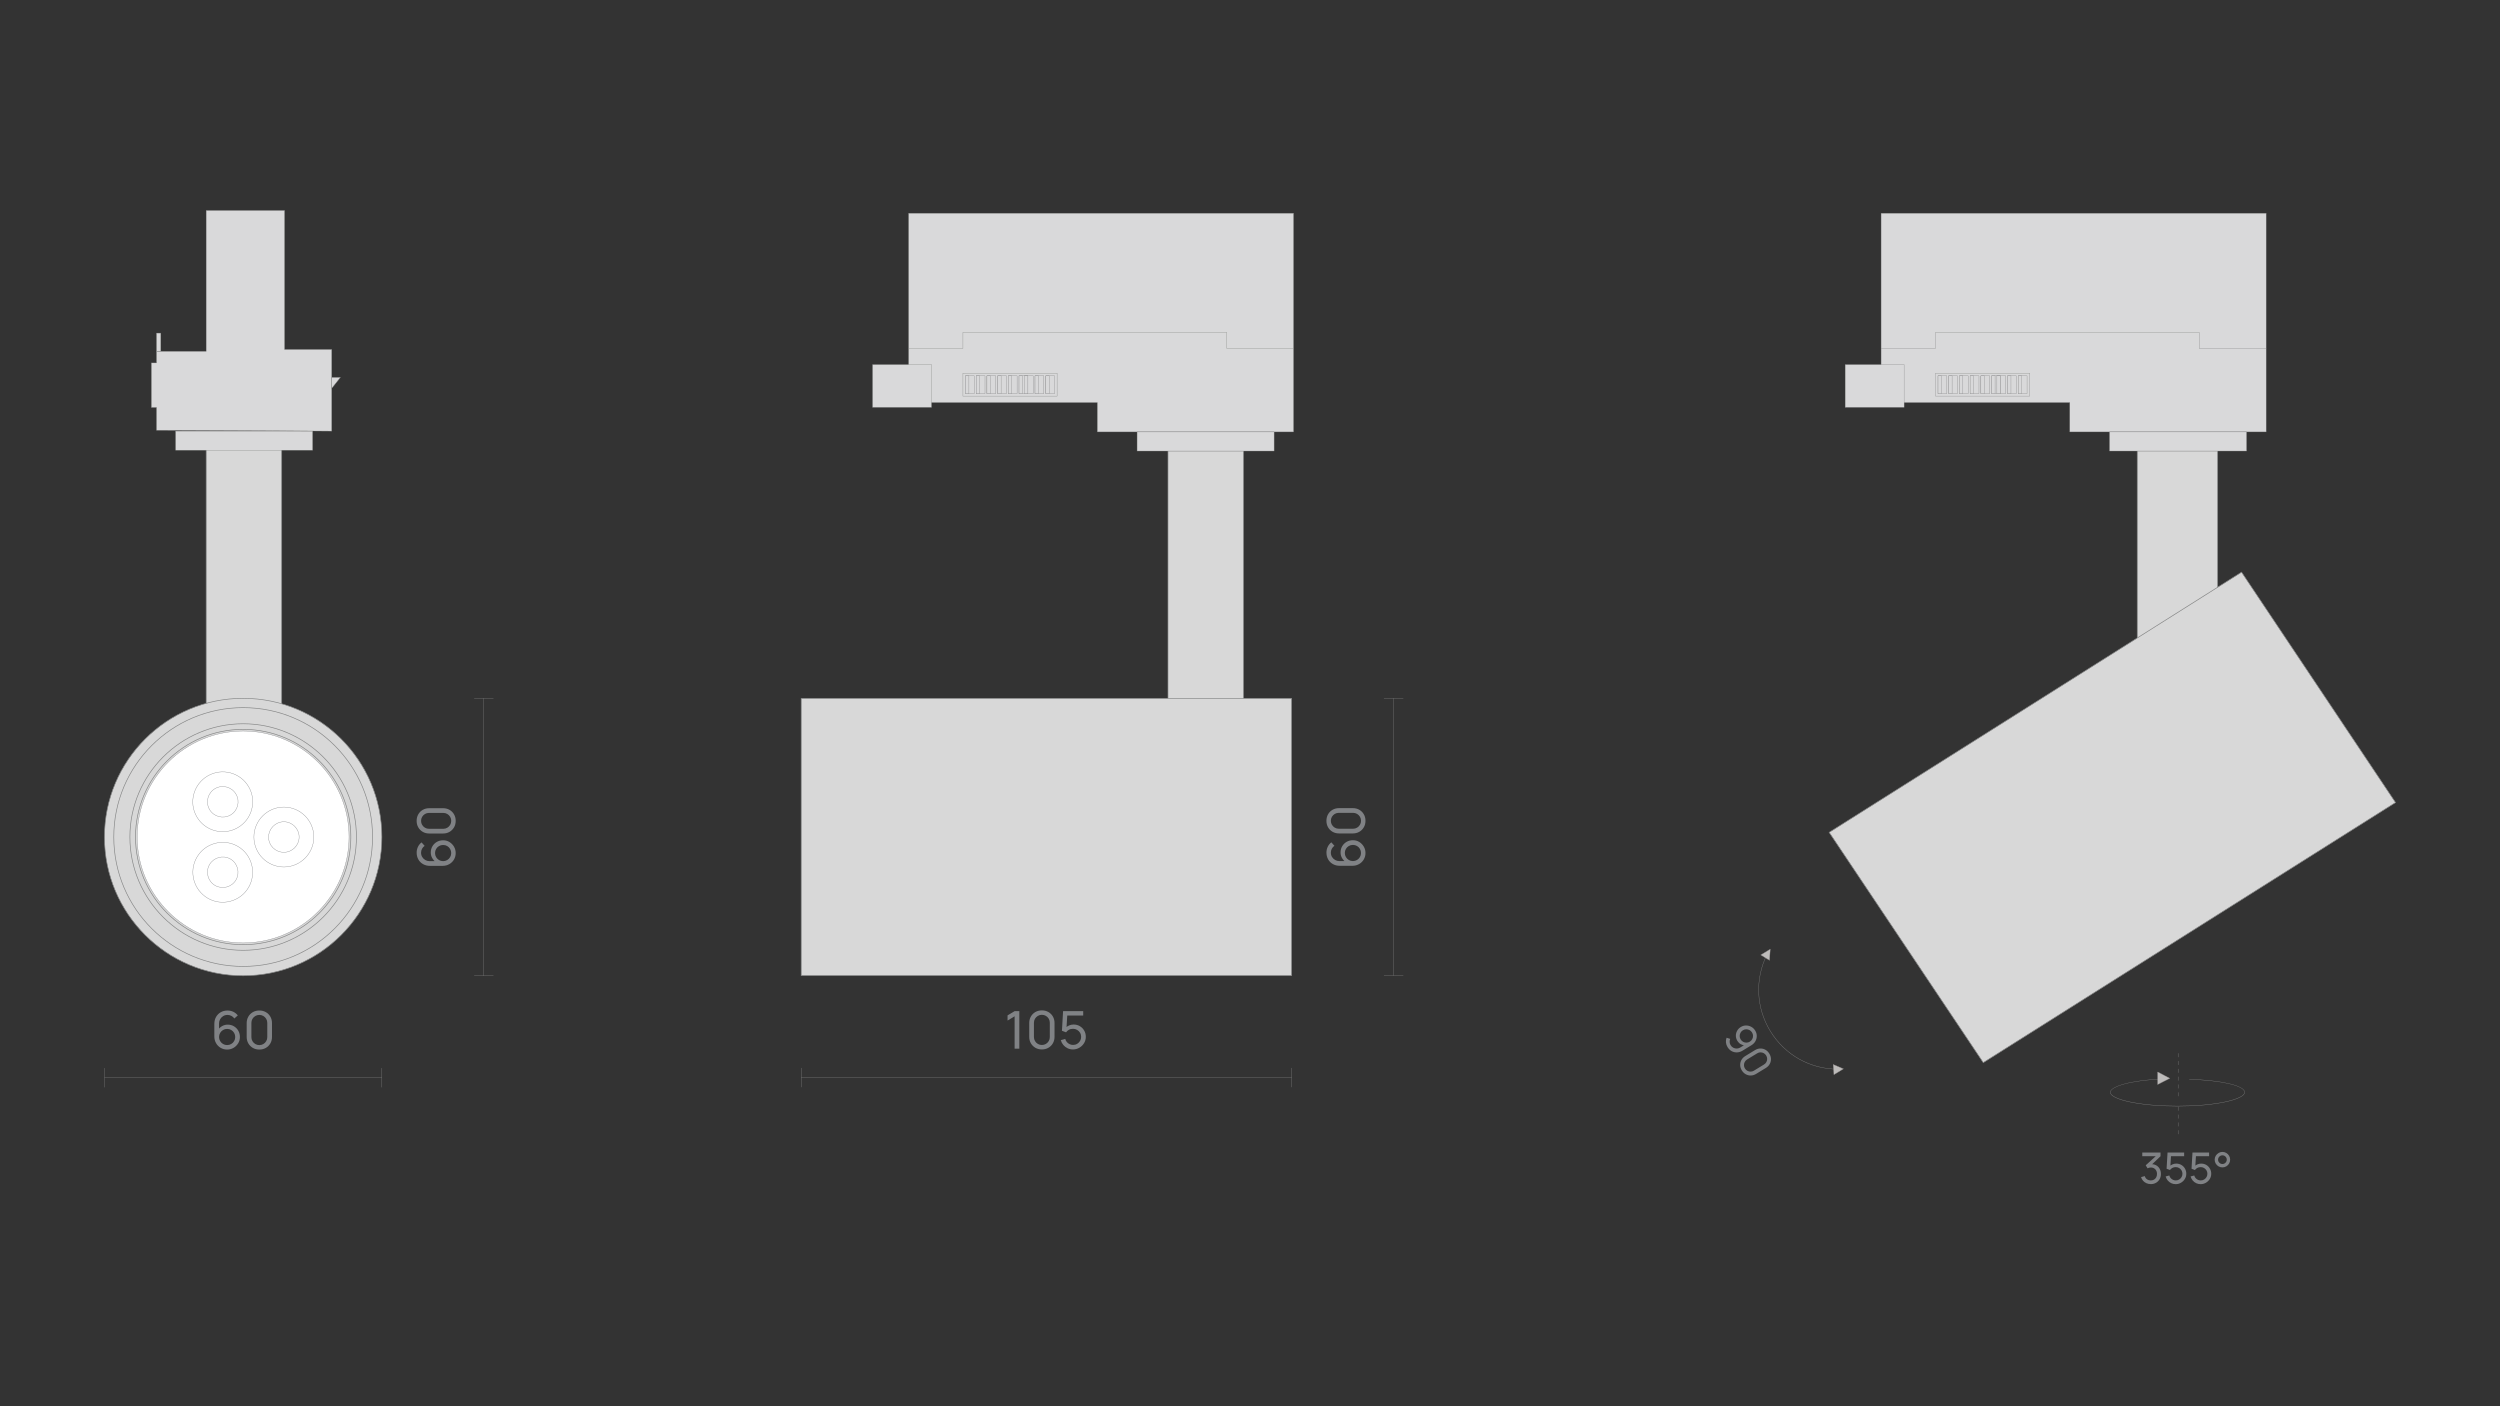 <?xml version="1.0" encoding="UTF-8"?>
<svg id="_Слой_1" data-name="Слой 1" xmlns="http://www.w3.org/2000/svg" viewBox="0 0 1920 1080">
  <rect x="0" y="0" width="1920" height="1080" fill="#333333" stroke="none"/>
  <defs>
    <style>
      .cls-1, .cls-2, .cls-3, .cls-4, .cls-5, .cls-6 {
        stroke-miterlimit: 10;
      }

      .cls-1, .cls-2, .cls-7, .cls-5 {
        fill: none;
      }

      .cls-1, .cls-3 {
        stroke-width: .5px;
      }

      .cls-1, .cls-3, .cls-7 {
        stroke: #848585;
      }

      .cls-8, .cls-9, .cls-10, .cls-11, .cls-12, .cls-13, .cls-14, .cls-15, .cls-16, .cls-17 {
        stroke-width: 0px;
      }

      .cls-8, .cls-4 {
        fill: #d9d9da;
      }

      .cls-2, .cls-4 {
        stroke: #848584;
      }

      .cls-2, .cls-4, .cls-5 {
        stroke-width: .25px;
      }

      .cls-3, .cls-17 {
        fill: #d8d8d8;
      }

      .cls-9 {
        fill: #808285;
      }

      .cls-10 {
        fill: #848485;
      }

      .cls-7 {
        stroke-miterlimit: 10;
        stroke-width: .5px;
      }

      .cls-11 {
        fill: #848585;
      }

      .cls-12 {
        fill: #868686;
      }

      .cls-13 {
        fill: #bdbbba;
      }

      .cls-5 {
        stroke: #848485;
      }

      .cls-14 {
        fill: #d9d9d9;
      }

      .cls-6 {
        fill: #fff;
        fill-rule: evenodd;
        stroke: #808285;
        stroke-width: .26px;
      }

      .cls-15 {
        fill: #928e8d;
      }

      .cls-16 {
        fill: #848584;
      }
    </style>
  </defs>
  <g>
    <g>
      <g>
        <line class="cls-14" x1="80.23" y1="827.67" x2="293.27" y2="827.67"/>
        <rect class="cls-12" x="80.23" y="827.55" width="213.04" height=".25"/>
      </g>
      <g>
        <path class="cls-9" d="m174.43,806.06c-1.83,0-3.48-.44-4.97-1.32s-2.67-2.08-3.54-3.61c-.87-1.53-1.31-3.25-1.31-5.17v-9.58c0-2.01.44-3.8,1.31-5.35.87-1.55,2.07-2.77,3.6-3.64,1.53-.87,3.27-1.31,5.23-1.31,1.59,0,3.06.32,4.43.97,1.37.65,2.52,1.58,3.45,2.79l-2.66,2.36c-.57-.84-1.32-1.51-2.24-2s-1.91-.74-2.98-.74c-1.27,0-2.39.3-3.37.91s-1.75,1.41-2.31,2.4c-.56.99-.84,2.06-.84,3.21v5.78l-.78-.88c.84-1.2,1.91-2.16,3.2-2.88,1.29-.72,2.69-1.08,4.2-1.08,1.79,0,3.39.42,4.81,1.26s2.54,1.98,3.36,3.41c.82,1.43,1.23,3.04,1.23,4.83s-.45,3.41-1.34,4.86-2.08,2.61-3.57,3.48c-1.49.87-3.12,1.3-4.91,1.3Zm0-3.44c1.15,0,2.19-.28,3.14-.83.95-.55,1.7-1.3,2.25-2.24.55-.94.83-1.98.83-3.13s-.28-2.19-.83-3.14c-.55-.95-1.3-1.7-2.24-2.25-.94-.55-1.98-.83-3.13-.83s-2.19.28-3.13.83c-.94.55-1.69,1.3-2.25,2.25-.56.95-.84,1.99-.84,3.14s.28,2.17.83,3.11c.55.94,1.3,1.69,2.24,2.25.94.56,1.98.84,3.13.84Z"/>
        <path class="cls-9" d="m199.17,806.06c-1.87,0-3.53-.42-4.99-1.27-1.46-.85-2.61-2-3.46-3.46-.85-1.46-1.27-3.12-1.27-4.99v-10.56c0-1.87.42-3.53,1.27-5,.85-1.47,2-2.62,3.46-3.46,1.46-.84,3.12-1.26,4.99-1.26s3.53.42,5,1.26c1.47.84,2.62,1.99,3.46,3.46s1.26,3.13,1.26,5v10.56c0,1.87-.42,3.53-1.26,4.99s-1.99,2.61-3.46,3.46-3.13,1.27-5,1.27Zm0-3.42c1.13,0,2.16-.27,3.08-.82s1.65-1.28,2.2-2.21.82-1.95.82-3.07v-10.98c0-1.13-.27-2.16-.82-3.08-.55-.92-1.28-1.65-2.2-2.2s-1.95-.82-3.08-.82-2.14.27-3.07.82-1.66,1.28-2.21,2.2c-.55.92-.82,1.95-.82,3.08v10.98c0,1.12.27,2.14.82,3.07s1.28,1.66,2.21,2.21,1.95.82,3.07.82Z"/>
      </g>
      <rect class="cls-12" x="80.11" y="820.27" width=".25" height="14.81"/>
      <rect class="cls-12" x="293.14" y="820.27" width=".25" height="14.81"/>
    </g>
    <g>
      <rect class="cls-12" x="371.46" y="536.32" width=".25" height="213.04"/>
      <g>
        <path class="cls-9" d="m349.97,655.16c0,1.83-.44,3.48-1.32,4.97-.88,1.49-2.08,2.67-3.61,3.54-1.53.87-3.25,1.31-5.17,1.31h-9.58c-2.01,0-3.8-.44-5.35-1.31-1.55-.87-2.77-2.07-3.64-3.6-.87-1.53-1.31-3.27-1.31-5.23,0-1.59.32-3.06.97-4.43.65-1.37,1.58-2.52,2.79-3.45l2.36,2.66c-.84.57-1.51,1.32-2,2.24s-.74,1.91-.74,2.98c0,1.27.3,2.39.91,3.37.61.98,1.41,1.75,2.4,2.31.99.56,2.06.84,3.21.84h5.78l-.88.78c-1.2-.84-2.16-1.91-2.88-3.2-.72-1.29-1.08-2.69-1.08-4.2,0-1.79.42-3.39,1.26-4.81.84-1.42,1.98-2.54,3.41-3.36,1.43-.82,3.04-1.23,4.83-1.23s3.41.45,4.86,1.34c1.45.89,2.61,2.08,3.48,3.57.87,1.49,1.3,3.12,1.3,4.91Zm-3.44,0c0-1.15-.28-2.19-.83-3.14-.55-.95-1.3-1.7-2.24-2.25-.94-.55-1.98-.83-3.13-.83s-2.19.28-3.14.83c-.95.55-1.7,1.3-2.25,2.24-.55.94-.83,1.98-.83,3.13s.28,2.19.83,3.13c.55.94,1.3,1.69,2.25,2.25.95.56,1.99.84,3.14.84s2.17-.28,3.11-.83c.94-.55,1.69-1.3,2.25-2.24.56-.94.84-1.98.84-3.13Z"/>
        <path class="cls-9" d="m349.97,630.42c0,1.87-.42,3.53-1.27,4.99-.85,1.46-2,2.61-3.46,3.46s-3.12,1.27-4.99,1.27h-10.56c-1.87,0-3.53-.42-5-1.27s-2.62-2-3.46-3.46c-.84-1.46-1.26-3.12-1.26-4.99s.42-3.53,1.26-5c.84-1.47,1.99-2.62,3.46-3.46,1.47-.84,3.13-1.26,5-1.26h10.56c1.87,0,3.53.42,4.99,1.26s2.61,1.99,3.46,3.46,1.27,3.13,1.27,5Zm-3.42,0c0-1.13-.27-2.16-.82-3.08-.55-.92-1.28-1.65-2.21-2.2-.93-.55-1.95-.82-3.07-.82h-10.98c-1.13,0-2.16.27-3.08.82s-1.65,1.28-2.2,2.2c-.55.92-.82,1.95-.82,3.08s.27,2.14.82,3.07c.55.93,1.28,1.66,2.2,2.21.92.55,1.95.82,3.08.82h10.98c1.12,0,2.14-.27,3.07-.82.93-.55,1.66-1.28,2.21-2.21.55-.93.82-1.95.82-3.07Z"/>
      </g>
      <rect class="cls-12" x="364.18" y="749.23" width="14.81" height=".25"/>
      <rect class="cls-12" x="364.18" y="536.19" width="14.81" height=".25"/>
    </g>
    <rect class="cls-3" x="158.33" y="345.28" width="58.03" height="202.96"/>
    <path class="cls-17" d="m186.75,749.36c58.76,0,106.52-47.76,106.52-106.52s-47.76-106.52-106.52-106.52c-58.76,0-106.52,47.76-106.52,106.52s47.76,106.52,106.52,106.52"/>
    <path class="cls-1" d="m186.75,749.36c58.76,0,106.52-47.76,106.52-106.52s-47.76-106.52-106.52-106.52c-58.76,0-106.52,47.76-106.52,106.52s47.76,106.52,106.52,106.52Z"/>
    <circle class="cls-7" cx="186.75" cy="642.84" r="99.37"/>
    <path class="cls-3" d="m186.75,729.83c47.94,0,86.99-39.05,86.99-86.99s-39.05-86.99-86.99-86.99-86.99,39.05-86.99,86.99c0,47.94,38.96,86.99,86.99,86.99"/>
    <path class="cls-3" d="m186.75,725.52c45.56,0,82.69-37.03,82.69-82.69s-37.13-82.69-82.69-82.69-82.69,37.03-82.69,82.69c0,45.56,37.13,82.69,82.69,82.69"/>
    <path class="cls-6" d="m186.75,724.15c44.83,0,81.31-36.58,81.31-81.4s-36.48-81.31-81.31-81.31-81.4,36.48-81.4,81.31,36.67,81.4,81.4,81.4h0Z"/>
    <path class="cls-6" d="m218.01,665.85c12.65,0,23.01-10.36,23.01-23.01s-10.36-23.01-23.01-23.01-23.01,10.36-23.01,23.01c0,12.65,10.27,23.01,23.01,23.01h0Z"/>
    <path class="cls-6" d="m218.01,654.57c6.42,0,11.73-5.32,11.73-11.73s-5.32-11.73-11.73-11.73-11.73,5.32-11.73,11.73c-.09,6.51,5.23,11.73,11.73,11.73h0Z"/>
    <path class="cls-6" d="m190.97,604.24c-6.33-10.91-20.44-14.76-31.44-8.34-10.91,6.33-14.76,20.44-8.43,31.35,6.33,11,20.44,14.76,31.44,8.43,11-6.33,14.85-20.44,8.43-31.44h0Z"/>
    <path class="cls-6" d="m181.25,609.93c-3.21-5.59-10.45-7.52-16.04-4.31-5.59,3.21-7.52,10.45-4.31,16.04,3.21,5.59,10.45,7.52,16.04,4.31,5.68-3.21,7.61-10.45,4.31-16.04h0Z"/>
    <path class="cls-6" d="m151.18,658.42c-6.33,10.91-2.57,25.03,8.43,31.44,10.91,6.33,25.03,2.57,31.35-8.43,6.33-11,2.57-25.12-8.34-31.44-11-6.33-25.12-2.57-31.44,8.43h0Z"/>
    <path class="cls-6" d="m160.9,664.01c-3.21,5.59-1.28,12.83,4.31,16.04,5.59,3.21,12.83,1.28,16.04-4.31,3.21-5.59,1.28-12.83-4.31-16.04-5.59-3.21-12.74-1.28-16.04,4.31h0Z"/>
    <rect class="cls-4" x="134.86" y="331.07" width="105.24" height="14.67"/>
    <polygon class="cls-4" points="120.2 330.43 120.2 312.92 116.26 312.92 116.26 278.72 120.2 278.72 120.2 269.83 158.33 269.83 158.33 161.66 218.56 161.66 218.56 268.37 254.77 268.37 254.77 331.07 120.2 330.43"/>
    <rect class="cls-4" x="120.2" y="255.81" width="3.3" height="14.03"/>
    <polygon class="cls-4" points="254.77 289.82 261.46 289.82 254.77 298.25 254.77 289.82"/>
  </g>
  <g>
    <g>
      <g>
        <line class="cls-14" x1="615.31" y1="827.58" x2="991.98" y2="827.58"/>
        <rect class="cls-12" x="615.31" y="827.46" width="376.67" height=".25"/>
      </g>
      <g>
        <path class="cls-9" d="m779.22,805.37v-24.86l-5.42,3.28v-3.98l5.42-3.24h3.62v28.8h-3.62Z"/>
        <path class="cls-9" d="m800.16,805.97c-1.87,0-3.53-.42-4.99-1.27-1.46-.85-2.61-2-3.46-3.46s-1.27-3.12-1.27-4.99v-10.56c0-1.87.42-3.53,1.27-5s2-2.62,3.46-3.46c1.46-.84,3.12-1.26,4.99-1.26s3.53.42,5,1.26c1.47.84,2.62,1.99,3.46,3.46s1.26,3.13,1.26,5v10.56c0,1.87-.42,3.53-1.26,4.99s-1.99,2.61-3.46,3.46-3.13,1.27-5,1.27Zm0-3.42c1.13,0,2.16-.27,3.08-.82s1.65-1.28,2.2-2.21.82-1.95.82-3.07v-10.98c0-1.13-.27-2.16-.82-3.08-.55-.92-1.28-1.65-2.2-2.2s-1.95-.82-3.08-.82-2.14.27-3.07.82c-.93.55-1.66,1.28-2.21,2.2-.55.92-.82,1.95-.82,3.08v10.98c0,1.12.27,2.14.82,3.07.55.93,1.28,1.66,2.21,2.21.93.55,1.95.82,3.07.82Z"/>
        <path class="cls-9" d="m824,805.97c-1.48,0-2.86-.31-4.13-.92-1.27-.61-2.36-1.46-3.26-2.53-.9-1.07-1.54-2.31-1.93-3.71l3.42-.92c.24.95.67,1.76,1.28,2.45.61.69,1.33,1.22,2.15,1.6.82.38,1.68.57,2.57.57,1.17,0,2.23-.28,3.17-.85.94-.57,1.68-1.32,2.23-2.26.55-.94.82-1.97.82-3.09s-.28-2.21-.85-3.15-1.32-1.68-2.27-2.23c-.95-.55-1.98-.82-3.1-.82-1.27,0-2.35.26-3.25.79-.9.53-1.61,1.17-2.13,1.93l-3.16-1.2.88-15.06h15.46v3.38h-13.74l1.58-1.48-.74,12.06-.78-1.02c.8-.85,1.76-1.51,2.87-1.98s2.25-.7,3.41-.7c1.79,0,3.39.42,4.8,1.25s2.53,1.97,3.36,3.4c.83,1.43,1.24,3.04,1.24,4.83s-.45,3.39-1.36,4.85c-.91,1.46-2.11,2.63-3.61,3.5s-3.14,1.31-4.93,1.31Z"/>
      </g>
      <rect class="cls-12" x="615.19" y="820.18" width=".25" height="14.81"/>
      <rect class="cls-12" x="991.86" y="820.18" width=".25" height="14.81"/>
    </g>
    <g>
      <rect class="cls-12" x="1070.18" y="536.32" width=".25" height="212.95"/>
      <g>
        <path class="cls-9" d="m1048.69,655.11c0,1.83-.44,3.48-1.32,4.97-.88,1.49-2.08,2.67-3.61,3.54-1.53.87-3.25,1.31-5.17,1.31h-9.58c-2.01,0-3.8-.44-5.35-1.31-1.55-.87-2.77-2.07-3.64-3.6-.87-1.53-1.31-3.27-1.31-5.23,0-1.59.32-3.06.97-4.43.65-1.37,1.58-2.52,2.79-3.45l2.36,2.66c-.84.57-1.51,1.32-2,2.24s-.74,1.91-.74,2.98c0,1.27.3,2.39.91,3.37.61.98,1.41,1.75,2.4,2.31.99.56,2.06.84,3.21.84h5.78l-.88.78c-1.2-.84-2.16-1.91-2.88-3.2-.72-1.29-1.08-2.69-1.08-4.2,0-1.79.42-3.39,1.26-4.81.84-1.42,1.98-2.54,3.41-3.36,1.43-.82,3.04-1.23,4.83-1.23s3.41.45,4.86,1.34c1.45.89,2.61,2.08,3.48,3.57.87,1.49,1.3,3.12,1.3,4.91Zm-3.44,0c0-1.15-.28-2.19-.83-3.14-.55-.95-1.3-1.7-2.24-2.25-.94-.55-1.98-.83-3.13-.83s-2.19.28-3.14.83c-.95.55-1.7,1.3-2.25,2.24-.55.94-.83,1.98-.83,3.13s.28,2.19.83,3.13c.55.94,1.3,1.69,2.25,2.25.95.56,1.99.84,3.14.84s2.17-.28,3.11-.83c.94-.55,1.69-1.3,2.25-2.24.56-.94.84-1.98.84-3.13Z"/>
        <path class="cls-9" d="m1048.69,630.37c0,1.87-.42,3.53-1.27,4.99-.85,1.46-2,2.61-3.46,3.46s-3.12,1.27-4.99,1.27h-10.56c-1.87,0-3.53-.42-5-1.27-1.47-.85-2.62-2-3.46-3.46-.84-1.46-1.26-3.12-1.26-4.99s.42-3.53,1.26-5c.84-1.47,1.99-2.62,3.46-3.46,1.47-.84,3.13-1.26,5-1.26h10.56c1.87,0,3.53.42,4.99,1.26s2.61,1.99,3.46,3.46,1.27,3.13,1.27,5Zm-3.42,0c0-1.13-.27-2.16-.82-3.08-.55-.92-1.28-1.65-2.21-2.2-.93-.55-1.95-.82-3.07-.82h-10.98c-1.13,0-2.16.27-3.08.82s-1.65,1.28-2.2,2.2c-.55.92-.82,1.95-.82,3.08s.27,2.14.82,3.07c.55.93,1.28,1.66,2.2,2.21.92.55,1.95.82,3.08.82h10.98c1.12,0,2.14-.27,3.07-.82.93-.55,1.66-1.28,2.21-2.21.55-.93.82-1.95.82-3.07Z"/>
      </g>
      <rect class="cls-12" x="1062.9" y="749.14" width="14.81" height=".25"/>
      <rect class="cls-12" x="1062.9" y="536.19" width="14.81" height=".25"/>
    </g>
    <rect class="cls-3" x="897.01" y="346.29" width="58.03" height="195.9"/>
    <rect class="cls-3" x="615.31" y="536.32" width="376.67" height="212.95"/>
    <polygon class="cls-4" points="697.82 309.16 697.82 163.77 993.45 163.77 993.45 331.71 842.75 331.71 842.75 309.16 697.82 309.16"/>
    <rect class="cls-4" x="873.27" y="331.71" width="105.24" height="14.67"/>
    <g>
      <rect class="cls-8" x="741.45" y="288.63" width="6.78" height="13.66"/>
      <rect class="cls-5" x="741.45" y="288.63" width="6.78" height="13.66"/>
      <rect class="cls-8" x="766.2" y="288.63" width="6.78" height="13.66"/>
      <rect class="cls-5" x="766.2" y="288.63" width="6.78" height="13.66"/>
      <rect class="cls-8" x="786.74" y="288.63" width="6.78" height="13.66"/>
      <rect class="cls-5" x="786.74" y="288.63" width="6.78" height="13.66"/>
      <rect class="cls-8" x="749.7" y="288.63" width="6.78" height="13.66"/>
      <rect class="cls-5" x="749.7" y="288.63" width="6.78" height="13.66"/>
      <rect class="cls-8" x="774.36" y="288.63" width="6.78" height="13.66"/>
      <rect class="cls-5" x="774.36" y="288.63" width="6.78" height="13.66"/>
      <rect class="cls-8" x="794.89" y="288.63" width="6.78" height="13.66"/>
      <rect class="cls-5" x="794.89" y="288.63" width="6.78" height="13.66"/>
      <rect class="cls-8" x="757.95" y="288.63" width="6.78" height="13.66"/>
      <rect class="cls-5" x="757.95" y="288.63" width="6.78" height="13.66"/>
      <rect class="cls-8" x="782.61" y="288.63" width="6.78" height="13.66"/>
      <rect class="cls-5" x="782.61" y="288.63" width="6.78" height="13.66"/>
      <rect class="cls-8" x="803.15" y="288.63" width="6.78" height="13.66"/>
      <rect class="cls-5" x="803.15" y="288.63" width="6.78" height="13.66"/>
      <rect class="cls-8" x="741.45" y="288.63" width="2.66" height="13.66"/>
      <rect class="cls-5" x="741.45" y="288.63" width="2.66" height="13.66"/>
      <rect class="cls-8" x="766.2" y="288.63" width="2.66" height="13.66"/>
      <rect class="cls-5" x="766.2" y="288.63" width="2.66" height="13.66"/>
      <rect class="cls-8" x="786.74" y="288.63" width="2.66" height="13.66"/>
      <rect class="cls-5" x="786.74" y="288.63" width="2.66" height="13.66"/>
      <rect class="cls-8" x="749.7" y="288.63" width="2.66" height="13.66"/>
      <rect class="cls-5" x="749.7" y="288.63" width="2.66" height="13.66"/>
      <rect class="cls-8" x="774.36" y="288.63" width="2.66" height="13.66"/>
      <rect class="cls-5" x="774.36" y="288.63" width="2.66" height="13.66"/>
      <rect class="cls-8" x="794.89" y="288.63" width="2.66" height="13.66"/>
      <rect class="cls-5" x="794.89" y="288.63" width="2.66" height="13.66"/>
      <rect class="cls-8" x="757.95" y="288.63" width="2.66" height="13.66"/>
      <rect class="cls-5" x="757.95" y="288.63" width="2.66" height="13.66"/>
      <rect class="cls-8" x="782.61" y="288.63" width="2.66" height="13.66"/>
      <rect class="cls-5" x="782.61" y="288.63" width="2.66" height="13.66"/>
      <rect class="cls-8" x="803.15" y="288.63" width="2.66" height="13.66"/>
      <rect class="cls-5" x="803.15" y="288.63" width="2.66" height="13.66"/>
    </g>
    <rect class="cls-2" x="739.53" y="286.61" width="72.33" height="17.6"/>
    <rect class="cls-4" x="670.13" y="280.01" width="45.28" height="32.82"/>
    <polyline class="cls-4" points="697.82 267.54 739.53 267.54 739.53 255.26 942.12 255.26 942.12 267.54 993.45 267.54"/>
  </g>
  <g>
    <g>
      <g>
        <path class="cls-9" d="m1347.99,791.48c.79,1.29,1.2,2.65,1.21,4.07s-.32,2.77-1.02,4.04c-.69,1.27-1.72,2.32-3.08,3.15l-6.74,4.12c-1.42.87-2.86,1.33-4.32,1.38-1.46.05-2.83-.27-4.11-.96s-2.34-1.74-3.19-3.13c-.68-1.11-1.08-2.28-1.21-3.53-.13-1.24.03-2.46.46-3.64l2.81.86c-.33.77-.47,1.58-.43,2.45.04.86.29,1.66.75,2.41.55.9,1.25,1.56,2.11,1.99s1.75.62,2.68.59c.93-.04,1.8-.3,2.61-.79l4.07-2.49-.29.93c-1.2-.07-2.33-.4-3.4-1-1.06-.6-1.92-1.44-2.58-2.51-.77-1.26-1.16-2.56-1.18-3.92-.02-1.36.3-2.63.96-3.83.65-1.2,1.61-2.18,2.87-2.95,1.26-.77,2.59-1.15,4.01-1.15,1.41,0,2.74.34,3.98,1.02,1.25.68,2.25,1.64,3.02,2.9Zm-2.42,1.48c-.49-.81-1.14-1.42-1.93-1.85-.79-.42-1.64-.63-2.54-.62-.9.01-1.76.26-2.57.76-.81.49-1.42,1.14-1.84,1.93-.42.79-.63,1.64-.62,2.54,0,.9.26,1.76.76,2.56.49.81,1.14,1.42,1.94,1.85.8.43,1.65.63,2.55.62.9-.02,1.75-.27,2.56-.76.8-.49,1.41-1.13,1.83-1.92.42-.79.63-1.64.62-2.54,0-.9-.26-1.76-.76-2.56Z"/>
        <path class="cls-9" d="m1337.71,822.07c-.8-1.31-1.22-2.67-1.25-4.06-.03-1.39.28-2.7.95-3.92.66-1.22,1.65-2.24,2.97-3.04l7.43-4.54c1.31-.8,2.67-1.22,4.07-1.26,1.4-.04,2.7.28,3.92.95,1.22.67,2.23,1.66,3.03,2.97.8,1.31,1.22,2.67,1.27,4.06.04,1.39-.28,2.7-.95,3.92s-1.66,2.24-2.98,3.04l-7.43,4.54c-1.31.8-2.67,1.22-4.05,1.26s-2.7-.28-3.92-.95c-1.23-.67-2.24-1.66-3.05-2.97Zm2.41-1.47c.49.8,1.12,1.4,1.9,1.81s1.62.61,2.5.6c.89-.01,1.73-.26,2.51-.74l7.73-4.72c.8-.49,1.4-1.12,1.82-1.9.41-.78.61-1.61.6-2.5-.01-.88-.26-1.72-.75-2.52-.48-.79-1.12-1.39-1.9-1.81-.78-.42-1.62-.62-2.5-.61s-1.72.26-2.52.75l-7.73,4.72c-.79.48-1.39,1.12-1.81,1.9-.42.78-.62,1.62-.61,2.51.01.89.26,1.73.74,2.52Z"/>
      </g>
      <path class="cls-12" d="m1411.68,821.26c-21.47,0-40.97-10.93-52.15-29.23-11.01-18.01-11.98-40.08-2.58-59.04l.22.11c-9.36,18.87-8.4,40.85,2.57,58.79,11.14,18.23,30.56,29.11,51.94,29.12v.25Z"/>
      <g>
        <polygon class="cls-13" points="1352.28 733.4 1358.92 737.48 1358.98 737.44 1359.54 728.96 1352.28 733.4"/>
        <path class="cls-15" d="m1358.92,737.63l-.06-.04-6.81-4.19,7.64-4.67-.58,8.79-.18.11Zm-6.4-4.23l6.34,3.9.54-8.11-6.88,4.21Z"/>
      </g>
      <g>
        <polygon class="cls-13" points="1408.48 825.33 1407.88 817.56 1407.94 817.53 1415.74 820.89 1408.48 825.33"/>
        <path class="cls-15" d="m1408.37,825.54l-.02-.2-.61-7.85.18-.11.06.03,8.03,3.46-7.64,4.67Zm-.36-7.85l.58,7.42,6.88-4.21-7.46-3.22Z"/>
      </g>
    </g>
    <g>
      <rect class="cls-17" x="1641.4" y="346.29" width="61.79" height="241.37"/>
      <path class="cls-11" d="m1703.43,587.9h-62.29v-241.87h62.29v241.87Zm-61.79-.5h61.29v-240.87h-61.29v240.87Z"/>
    </g>
    <g>
      <polygon class="cls-17" points="1404.8 639.26 1523.14 816.09 1839.77 616.34 1721.52 439.42 1404.8 639.26"/>
      <path class="cls-11" d="m1523.07,816.43l-.14-.2-118.49-177.04.22-.14,316.92-199.97.14.2,118.4,177.14-.22.14-316.83,199.88Zm-117.92-177.1l118.07,176.42,316.2-199.48-117.97-176.51-316.3,199.57Z"/>
    </g>
    <g>
      <polygon class="cls-8" points="1444.67 309.16 1444.67 163.77 1740.4 163.77 1740.4 331.71 1589.6 331.71 1589.6 309.16 1444.67 309.16"/>
      <path class="cls-16" d="m1740.53,331.83h-151.05v-22.55h-144.93v-145.64h295.98v168.19Zm-150.8-.25h150.55v-167.69h-295.48v145.14h144.93v22.55Z"/>
    </g>
    <g>
      <rect class="cls-8" x="1620.13" y="331.71" width="105.24" height="14.67"/>
      <path class="cls-16" d="m1725.49,346.5h-105.49v-14.92h105.49v14.92Zm-105.24-.25h104.99v-14.42h-104.99v14.42Z"/>
    </g>
    <g>
      <rect class="cls-8" x="1488.4" y="288.63" width="6.78" height="13.66"/>
      <path class="cls-10" d="m1495.31,302.41h-7.03v-13.91h7.03v13.91Zm-6.78-.25h6.53v-13.41h-6.53v13.41Z"/>
      <rect class="cls-8" x="1513.06" y="288.63" width="6.78" height="13.66"/>
      <path class="cls-10" d="m1519.97,302.41h-7.03v-13.91h7.03v13.91Zm-6.78-.25h6.53v-13.41h-6.53v13.41Z"/>
      <rect class="cls-8" x="1533.59" y="288.63" width="6.78" height="13.66"/>
      <path class="cls-10" d="m1540.5,302.41h-7.03v-13.91h7.03v13.91Zm-6.78-.25h6.53v-13.41h-6.53v13.41Z"/>
      <rect class="cls-8" x="1496.56" y="288.63" width="6.78" height="13.66"/>
      <path class="cls-10" d="m1503.47,302.41h-7.03v-13.91h7.03v13.91Zm-6.78-.25h6.53v-13.41h-6.53v13.41Z"/>
      <rect class="cls-8" x="1521.22" y="288.63" width="6.78" height="13.66"/>
      <path class="cls-10" d="m1528.22,302.41h-7.03v-13.91h7.03v13.91Zm-6.78-.25h6.53v-13.41h-6.53v13.41Z"/>
      <rect class="cls-8" x="1541.75" y="288.63" width="6.78" height="13.66"/>
      <path class="cls-10" d="m1548.66,302.41h-7.03v-13.91h7.03v13.91Zm-6.78-.25h6.53v-13.41h-6.53v13.41Z"/>
      <rect class="cls-8" x="1504.81" y="288.63" width="6.78" height="13.66"/>
      <path class="cls-10" d="m1511.72,302.41h-7.03v-13.91h7.03v13.91Zm-6.78-.25h6.53v-13.41h-6.53v13.41Z"/>
      <rect class="cls-8" x="1529.56" y="288.63" width="6.78" height="13.66"/>
      <path class="cls-10" d="m1536.47,302.41h-7.03v-13.91h7.03v13.91Zm-6.78-.25h6.53v-13.41h-6.53v13.41Z"/>
      <rect class="cls-8" x="1550" y="288.63" width="6.78" height="13.66"/>
      <path class="cls-10" d="m1556.91,302.41h-7.03v-13.91h7.03v13.91Zm-6.78-.25h6.53v-13.41h-6.53v13.41Z"/>
      <rect class="cls-8" x="1488.4" y="288.63" width="2.66" height="13.66"/>
      <path class="cls-10" d="m1491.18,302.41h-2.91v-13.91h2.91v13.91Zm-2.66-.25h2.41v-13.41h-2.41v13.41Z"/>
      <rect class="cls-8" x="1513.06" y="288.63" width="2.66" height="13.66"/>
      <path class="cls-10" d="m1515.84,302.41h-2.91v-13.91h2.91v13.91Zm-2.66-.25h2.41v-13.41h-2.41v13.41Z"/>
      <rect class="cls-8" x="1533.59" y="288.63" width="2.66" height="13.66"/>
      <path class="cls-10" d="m1536.38,302.41h-2.91v-13.91h2.91v13.91Zm-2.66-.25h2.41v-13.41h-2.41v13.41Z"/>
      <rect class="cls-8" x="1496.56" y="288.63" width="2.66" height="13.66"/>
      <path class="cls-10" d="m1499.34,302.41h-2.91v-13.91h2.91v13.91Zm-2.66-.25h2.41v-13.41h-2.41v13.41Z"/>
      <rect class="cls-8" x="1521.31" y="288.63" width="2.66" height="13.66"/>
      <path class="cls-10" d="m1524.09,302.41h-2.91v-13.91h2.91v13.91Zm-2.66-.25h2.41v-13.41h-2.41v13.41Z"/>
      <rect class="cls-8" x="1541.75" y="288.63" width="2.66" height="13.66"/>
      <path class="cls-10" d="m1544.54,302.41h-2.91v-13.91h2.91v13.91Zm-2.66-.25h2.41v-13.41h-2.41v13.41Z"/>
      <rect class="cls-8" x="1504.81" y="288.63" width="2.66" height="13.66"/>
      <path class="cls-10" d="m1507.59,302.41h-2.91v-13.91h2.91v13.91Zm-2.66-.25h2.41v-13.41h-2.41v13.41Z"/>
      <rect class="cls-8" x="1529.56" y="288.63" width="2.66" height="13.66"/>
      <path class="cls-10" d="m1532.34,302.41h-2.91v-13.91h2.91v13.91Zm-2.66-.25h2.41v-13.41h-2.41v13.41Z"/>
      <rect class="cls-8" x="1550" y="288.63" width="2.66" height="13.66"/>
      <path class="cls-10" d="m1552.79,302.41h-2.91v-13.91h2.91v13.91Zm-2.66-.25h2.41v-13.41h-2.41v13.41Z"/>
    </g>
    <path class="cls-16" d="m1558.93,304.33h-72.58v-17.85h72.58v17.85Zm-72.33-.25h72.08v-17.35h-72.08v17.35Z"/>
    <g>
      <rect class="cls-8" x="1417.08" y="280.01" width="45.28" height="32.82"/>
      <path class="cls-16" d="m1462.49,312.95h-45.54v-33.07h45.54v33.07Zm-45.29-.25h45.04v-32.57h-45.04v32.57Z"/>
    </g>
    <g>
      <polyline class="cls-8" points="1444.67 267.54 1486.48 267.54 1486.48 255.26 1688.97 255.26 1688.97 267.54 1740.4 267.54"/>
      <polygon class="cls-16" points="1740.4 267.67 1688.85 267.67 1688.85 255.38 1486.6 255.38 1486.6 267.67 1444.67 267.67 1444.67 267.42 1486.35 267.42 1486.35 255.13 1689.1 255.13 1689.1 267.42 1740.4 267.42 1740.4 267.67"/>
    </g>
    <g>
      <path class="cls-12" d="m1672.94,841.89h-.25v-3h.25v3Zm0-6h-.25v-3h.25v3Zm0-6h-.25v-3h.25v3Zm0-6h-.25v-3h.25v3Zm0-6h-.25v-3h.25v3Zm0-6h-.25v-3h.25v3Z"/>
      <path class="cls-12" d="m1672.94,871.03h-.25v-3h.25v3Zm0-6h-.25v-3h.25v3Zm0-6h-.25v-3h.25v3Zm0-6h-.25v-3h.25v3Z"/>
      <path class="cls-12" d="m1672.29,849.62c-14.3,0-27.59-1.2-37.4-3.38-9.1-2.02-14.32-4.7-14.32-7.34,0-4.31,14.83-9.46,42.3-10.54v.25c-27.31,1.07-42.05,6.1-42.05,10.29,0,2.48,5.28,5.13,14.13,7.09,9.8,2.18,23.06,3.38,37.35,3.38s27.55-1.2,37.35-3.38c8.85-1.96,14.13-4.62,14.13-7.09,0-5.03-17.44-9.09-42.41-9.88v-.25c25.12.79,42.66,4.95,42.66,10.13,0,2.64-5.22,5.31-14.32,7.34-9.81,2.18-23.1,3.38-37.4,3.38Z"/>
      <g>
        <polygon class="cls-13" points="1657.07 832.9 1657.07 823.32 1657.15 823.28 1666.39 828.15 1657.07 832.9"/>
        <path class="cls-15" d="m1656.94,833.1v-9.85l.21-.11,9.5,5.01-9.72,4.95Zm.25-9.66v9.25l8.92-4.54-8.92-4.71Z"/>
      </g>
    </g>
    <g>
      <path class="cls-9" d="m1651.83,909.39c-1.18,0-2.27-.22-3.28-.65s-1.88-1.05-2.62-1.85c-.73-.8-1.27-1.75-1.61-2.85l2.82-.81c.36,1.1.97,1.94,1.82,2.51.85.57,1.8.85,2.85.84.97-.02,1.81-.25,2.52-.67.71-.42,1.26-1,1.65-1.74s.59-1.59.59-2.56c0-1.47-.44-2.67-1.32-3.59-.88-.92-2.04-1.38-3.47-1.38-.4,0-.81.06-1.25.17-.43.11-.84.26-1.21.46l-1.42-2.33,8.81-7.97.38.99h-11.83v-2.8h14.01v2.82l-7.51,7.19-.03-1.04c1.57-.11,2.95.15,4.12.78,1.18.63,2.09,1.52,2.75,2.69.65,1.17.98,2.5.98,4.01s-.34,2.86-1.02,4.03c-.68,1.17-1.61,2.08-2.77,2.75-1.17.67-2.49,1-3.96,1Z"/>
      <path class="cls-9" d="m1670.9,909.43c-1.22,0-2.36-.25-3.41-.76s-1.95-1.2-2.69-2.09c-.74-.88-1.27-1.91-1.59-3.06l2.82-.76c.2.78.55,1.46,1.06,2.02s1.1,1.01,1.77,1.32c.68.31,1.38.47,2.12.47.97,0,1.84-.23,2.62-.7s1.39-1.09,1.84-1.86c.45-.78.68-1.63.68-2.55s-.23-1.82-.7-2.6c-.47-.78-1.09-1.39-1.87-1.84s-1.63-.68-2.56-.68c-1.04,0-1.94.22-2.68.65s-1.33.96-1.76,1.59l-2.61-.99.73-12.42h12.75v2.79h-11.33l1.3-1.22-.61,9.95-.64-.84c.66-.7,1.45-1.25,2.37-1.63.92-.38,1.86-.58,2.81-.58,1.47,0,2.79.34,3.96,1.03,1.17.69,2.09,1.62,2.77,2.81s1.02,2.51,1.02,3.98-.37,2.8-1.12,4c-.75,1.21-1.74,2.17-2.98,2.89-1.24.72-2.59,1.08-4.07,1.08Z"/>
      <path class="cls-9" d="m1690.06,909.43c-1.22,0-2.36-.25-3.41-.76s-1.95-1.2-2.69-2.09c-.74-.88-1.27-1.91-1.59-3.06l2.82-.76c.2.78.55,1.46,1.06,2.02s1.1,1.01,1.77,1.32c.68.31,1.38.47,2.12.47.97,0,1.84-.23,2.62-.7s1.39-1.09,1.84-1.86c.45-.78.68-1.63.68-2.55s-.23-1.82-.7-2.6c-.47-.78-1.09-1.39-1.87-1.84s-1.63-.68-2.56-.68c-1.04,0-1.94.22-2.68.65s-1.33.96-1.76,1.59l-2.61-.99.73-12.42h12.75v2.79h-11.33l1.3-1.22-.61,9.95-.64-.84c.66-.7,1.45-1.25,2.37-1.63.92-.38,1.86-.58,2.81-.58,1.47,0,2.79.34,3.96,1.03,1.17.69,2.09,1.62,2.77,2.81s1.02,2.51,1.02,3.98-.37,2.8-1.12,4c-.75,1.21-1.74,2.17-2.98,2.89-1.24.72-2.59,1.08-4.07,1.08Z"/>
      <path class="cls-9" d="m1706.81,896.56c-1.09,0-2.08-.27-2.99-.8-.9-.53-1.62-1.25-2.15-2.15s-.8-1.89-.8-3,.27-2.07.82-2.97c.55-.9,1.28-1.62,2.18-2.16.9-.54,1.88-.81,2.94-.81s2.08.27,2.98.8c.9.53,1.61,1.25,2.15,2.15.54.9.81,1.89.81,2.99s-.27,2.1-.81,3c-.54.9-1.26,1.61-2.15,2.15-.9.53-1.89.8-2.98.8Zm0-2.59c.61,0,1.16-.15,1.68-.46.51-.31.92-.71,1.22-1.22.3-.51.45-1.06.45-1.67s-.15-1.16-.45-1.67c-.3-.51-.71-.92-1.22-1.22-.51-.3-1.07-.45-1.68-.45s-1.16.15-1.67.45c-.51.3-.91.71-1.22,1.22-.31.51-.46,1.07-.46,1.67s.15,1.16.46,1.67c.31.51.71.91,1.22,1.22.51.31,1.06.46,1.67.46Z"/>
    </g>
  </g>
</svg>